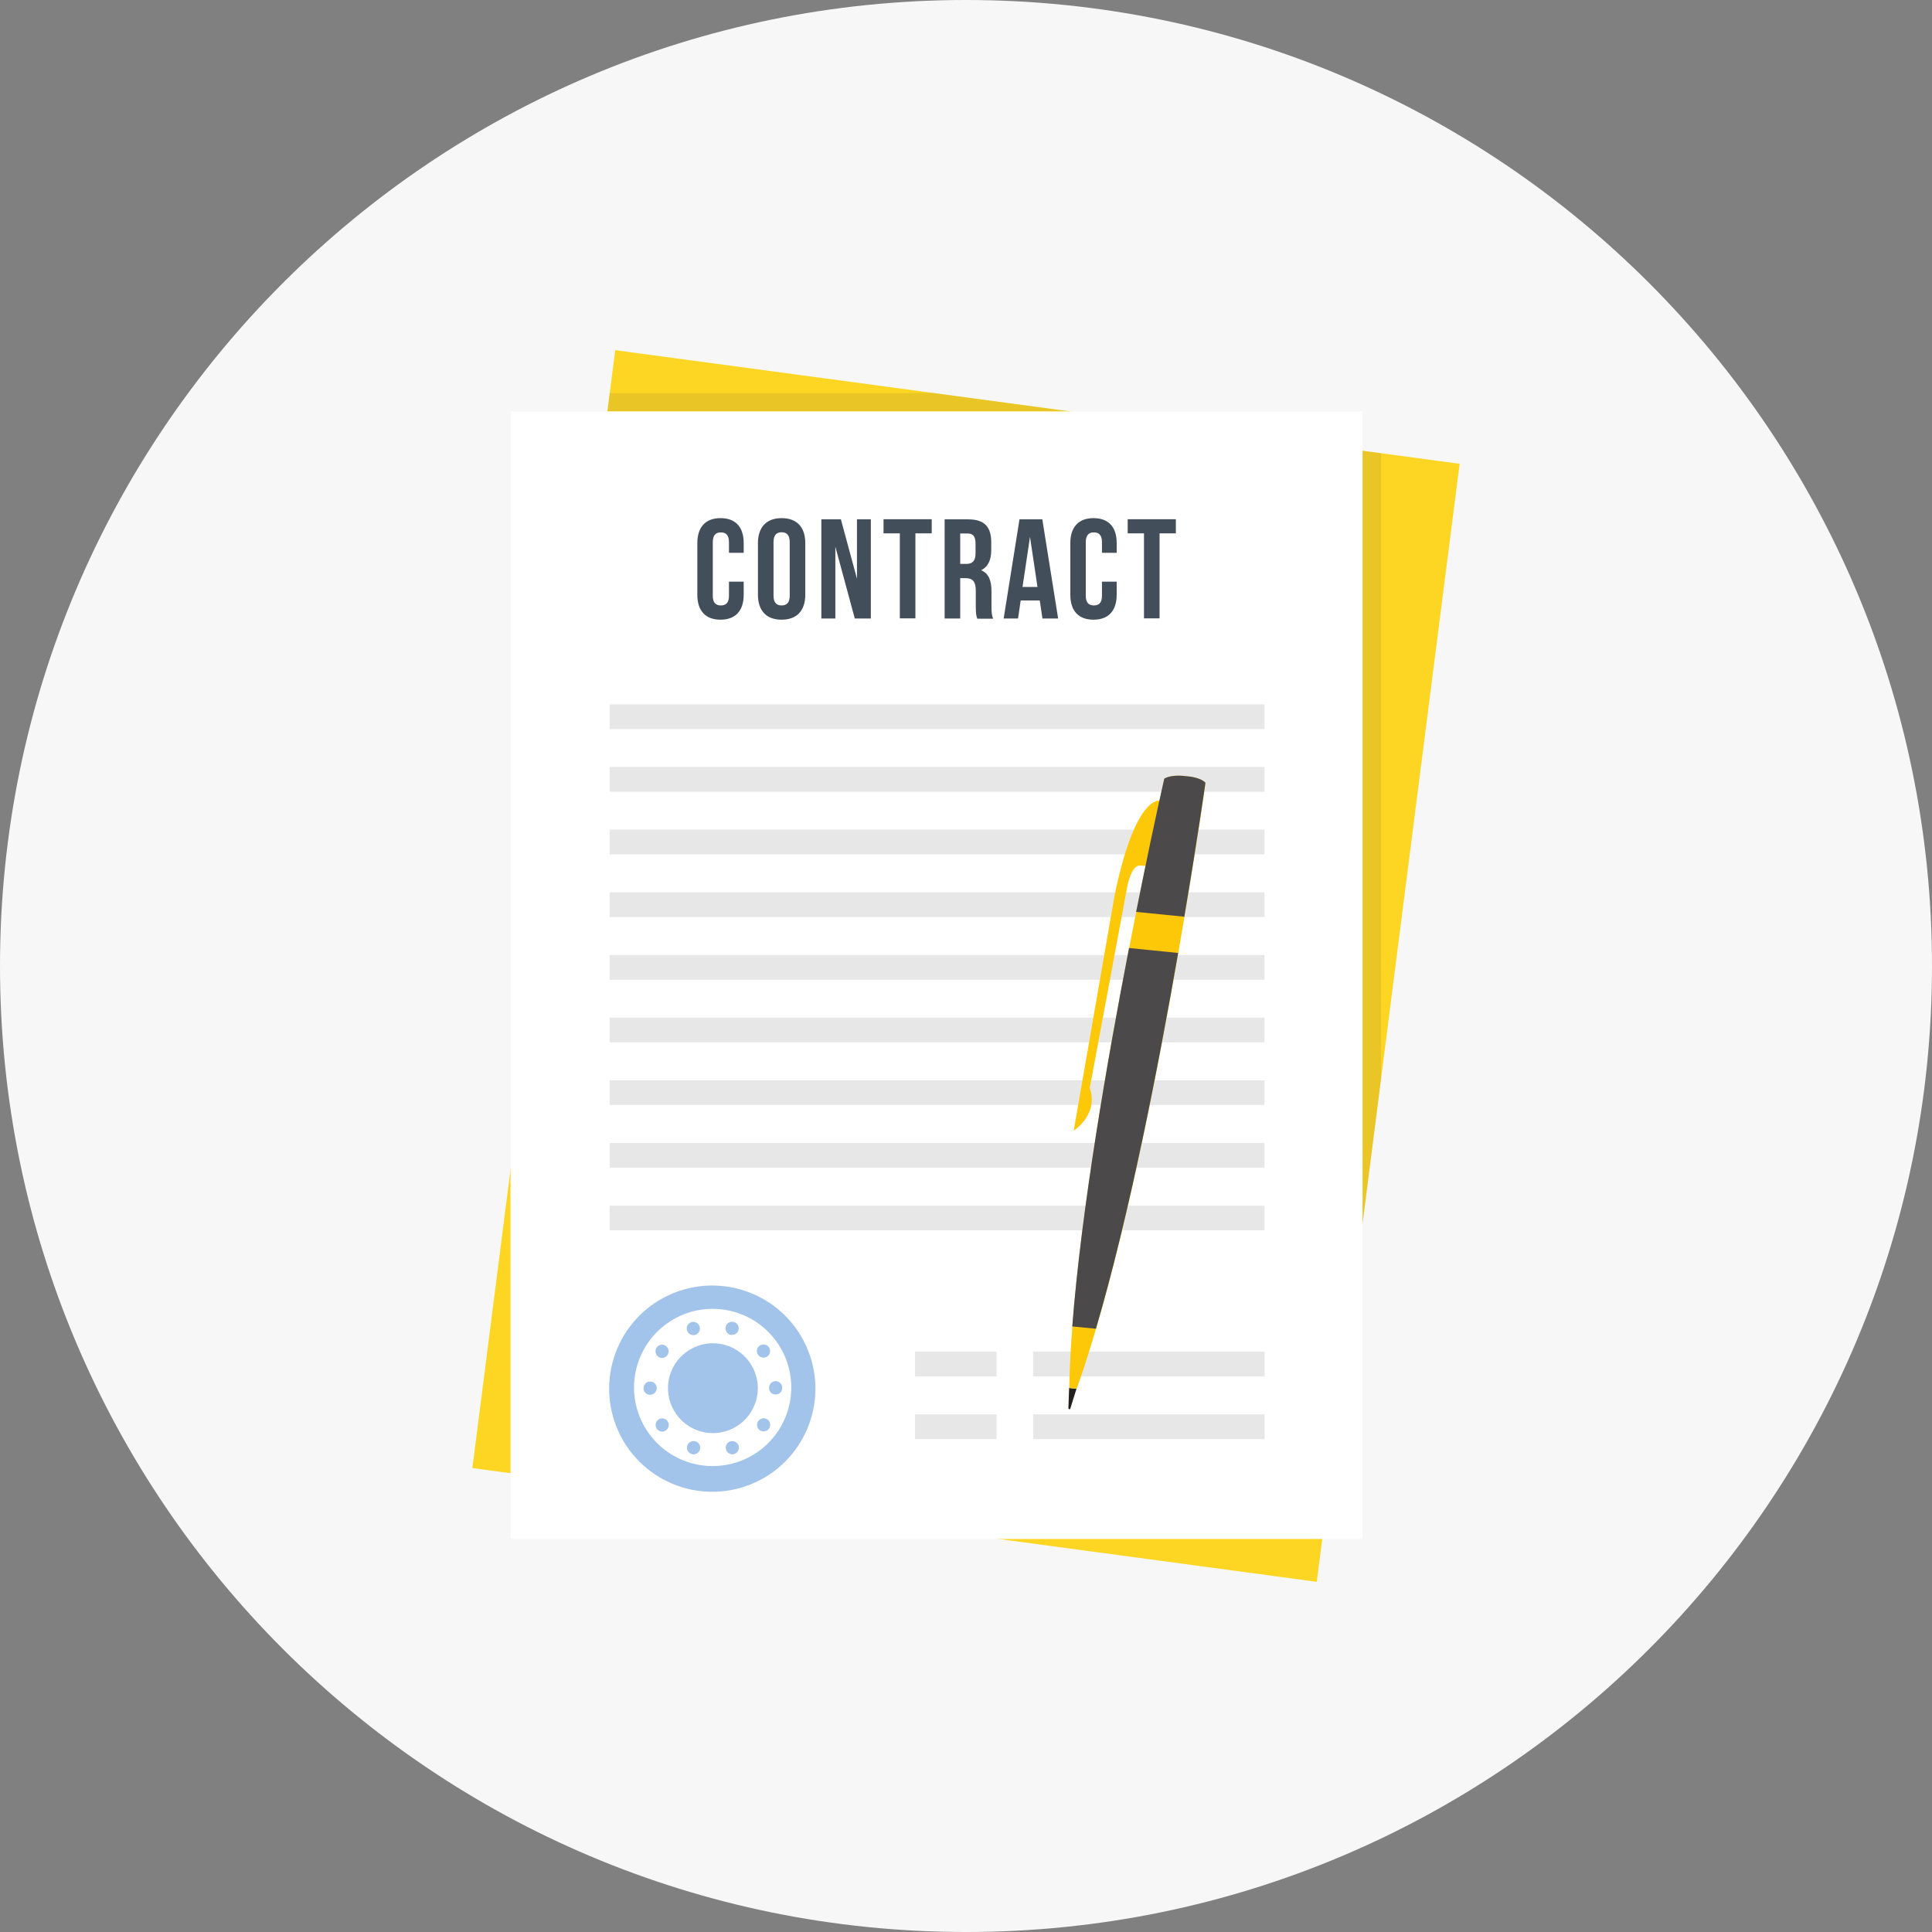 <svg viewBox="0 0 160 160" width="160" height="160" xmlns="http://www.w3.org/2000/svg"><rect x="0" y="0" width="160" height="160" fill="#808080" stroke="none"/><path d="m80 0c44.18 0 80 35.82 80 80s-35.82 80-80 80-80-35.82-80-80 35.82-80 80-80z" fill="#f7f7f7" fill-rule="evenodd"/><path d="m109.05 131-69.93-9.42 11.83-92.58 69.93 9.41z" fill="#fdd623"/><path d="m114.37 37.54-2.87-.39-.73.44v68.15l1.75-1.86 1.85-14.51z" fill="#383939" opacity=".1"/><path d="m77.3 32.55h-26.81l-.19 1.52h38.29z" fill="#383939" opacity=".1"/><path d="m42.28 34.07h70.56v93.38h-70.56z" fill="#fff"/><g fill="#e8e7e7"><path d="m85.56 117.13h19.17v2.05h-19.17z"/><path d="m85.56 111.94h19.17v2.05h-19.17z"/><path d="m75.78 117.13h6.75v2.05h-6.75z"/><path d="m75.78 111.94h6.75v2.05h-6.75z"/><path d="m50.49 73.9v2.05h54.23v-2.05z"/><path d="m50.49 68.71h54.23v2.05h-54.23z"/><path d="m50.49 63.52h54.23v2.05h-54.23z"/><path d="m50.49 58.33h54.23v2.05h-54.23z"/><path d="m50.49 79.09h54.23v2.05h-54.23z"/><path d="m50.49 84.28h54.23v2.04h-54.23z"/><path d="m50.49 89.47h54.23v2.04h-54.23z"/><path d="m50.49 94.66h54.23v2.04h-54.23z"/><path d="m50.49 99.85h54.23v2.04h-54.23z"/></g><circle cx="59.03" cy="114.95" fill="#a2c3ea" r="8.54" transform="matrix(.927 -.375 .375 .927 -38.84 30.58)"/><circle cx="59.03" cy="114.95" fill="#fff" r="6.51" transform="matrix(.161 -.987 .987 .161 -63.94 154.66)"/><circle cx="59.03" cy="114.95" fill="#a2c3ea" r="3.72" transform="matrix(.161 -.987 .987 .161 -63.92 154.72)"/><path d="m57.27 120.41c-.29-.09-.44-.4-.35-.69.09-.29.4-.44.69-.35.29.09.44.4.35.69-.07.23-.29.38-.52.38-.05 0-.11 0-.17-.03zm2.86-.35c-.09-.29.06-.6.35-.69.29-.09.59.07.69.35.09.29-.07.59-.35.69-.05.02-.11.03-.17.03-.23 0-.45-.15-.52-.38zm-5.73-1.73c-.18-.25-.12-.59.12-.76.24-.18.59-.13.76.12.18.24.12.58-.12.76-.1.07-.21.11-.32.11-.17 0-.33-.08-.44-.22zm8.52.11c-.24-.18-.3-.52-.12-.76.18-.24.52-.3.76-.12.24.17.3.52.12.76-.11.15-.27.22-.44.22-.11 0-.22-.03-.32-.1zm-9.62-3.48c0-.3.24-.55.54-.55.3 0 .55.24.55.55 0 .3-.24.55-.55.55-.3 0-.55-.24-.55-.54zm10.39-.01v-.02c0-.3.24-.55.54-.55.3 0 .55.24.55.54v.02c0 .3-.24.55-.55.55-.3 0-.55-.25-.55-.55zm-9.18-2.6c-.24-.18-.3-.52-.12-.76.18-.25.52-.3.76-.12.24.18.3.52.12.76-.11.15-.27.23-.44.23-.11 0-.22-.03-.32-.1zm8.28-.14c-.18-.25-.13-.59.12-.76.24-.18.58-.13.76.12.18.24.13.58-.12.76-.1.07-.21.1-.32.1-.17 0-.34-.08-.44-.22zm-5.89-2.02c-.1-.29.06-.6.35-.69.28-.1.59.06.69.35.09.29-.06.59-.35.69-.06.02-.11.03-.17.03-.23 0-.44-.15-.52-.38zm3.56.34c-.29-.09-.44-.4-.35-.69.09-.29.4-.44.69-.35.29.09.44.4.35.68-.07.23-.29.38-.52.38-.06 0-.11 0-.17-.02z" fill="#a2c3ea"/><path d="m61.59 48.16v1.09c0 1.31-.66 2.07-1.92 2.07s-1.92-.75-1.92-2.07v-4.27c0-1.31.66-2.07 1.92-2.07s1.92.75 1.92 2.07v.8h-1.22v-.88c0-.59-.26-.81-.67-.81s-.67.22-.67.81v4.44c0 .59.26.8.67.8s.67-.21.67-.8v-1.17h1.22z" fill="#434e5b"/><path d="m62.77 44.98c0-1.31.69-2.07 1.96-2.07s1.96.75 1.96 2.07v4.27c0 1.31-.69 2.07-1.96 2.07s-1.96-.75-1.96-2.07zm1.29 4.35c0 .59.26.81.67.81s.67-.22.67-.81v-4.44c0-.59-.26-.81-.67-.81s-.67.22-.67.81z" fill="#434e5b"/><path d="m69.18 45.27v5.95h-1.16v-8.21h1.62l1.33 4.92v-4.92h1.15v8.21h-1.33z" fill="#434e5b"/><path d="m73.17 43h3.99v1.17h-1.35v7.04h-1.29v-7.04h-1.35z" fill="#434e5b"/><path d="m80.93 51.22c-.07-.21-.12-.34-.12-1.01v-1.29c0-.76-.26-1.04-.84-1.04h-.45v3.34h-1.29v-8.21h1.95c1.34 0 1.91.62 1.91 1.89v.65c0 .84-.27 1.4-.84 1.67.65.27.86.89.86 1.75v1.27c0 .4.01.69.14 1h-1.31zm-1.41-7.04v2.52h.5c.48 0 .77-.21.77-.87v-.81c0-.59-.2-.84-.66-.84h-.62z" fill="#434e5b"/><path d="m87.63 51.22h-1.3l-.22-1.49h-1.58l-.22 1.49h-1.19l1.31-8.21h1.89zm-2.95-2.61h1.24l-.62-4.15z" fill="#434e5b"/><path d="m92.48 48.16v1.09c0 1.31-.66 2.07-1.92 2.07s-1.92-.75-1.92-2.07v-4.27c0-1.31.66-2.07 1.92-2.07s1.92.75 1.92 2.07v.8h-1.22v-.88c0-.59-.26-.81-.67-.81s-.67.22-.67.81v4.44c0 .59.26.8.67.8s.67-.21.67-.8v-1.17h1.22z" fill="#434e5b"/><path d="m93.39 43h3.99v1.17h-1.35v7.04h-1.29v-7.04h-1.35z" fill="#434e5b"/><path d="m96.04 66.31s-2.04-.49-3.75 7.93l-3.37 19.4s2.09-1.33 1.33-3.54l3.12-16.75s.32-1.74 1.07-1.67l.44.04 1.16-5.42z" fill="#fdc807"/><path d="m88.86 114.98-.32-.03-.06 1.67c0 .1.13.12.16.03l.51-1.64-.3-.03z" fill="#23201d"/><path d="m99.83 64.82c-.49-.5-1.63-.54-1.63-.54s-1.11-.18-1.77.2c0 0-7.57 33.27-7.88 50.47l.31.03.31.03c5.93-16.63 10.67-50.19 10.67-50.19z" fill="#fdc807"/><path d="m96.42 64.48q-1.02 4.5-2.33 11.04l3.99.4c1.11-6.56 1.75-11.1 1.75-11.1-.49-.5-1.63-.54-1.63-.54s-1.11-.18-1.77.2z" fill="#4c494b"/><path d="m93.5 78.52c-1.82 9.39-3.96 21.73-4.7 31.33l1.96.19c2.77-9.4 5.17-21.71 6.81-31.12l-4.07-.41z" fill="#4c494b"/></svg>